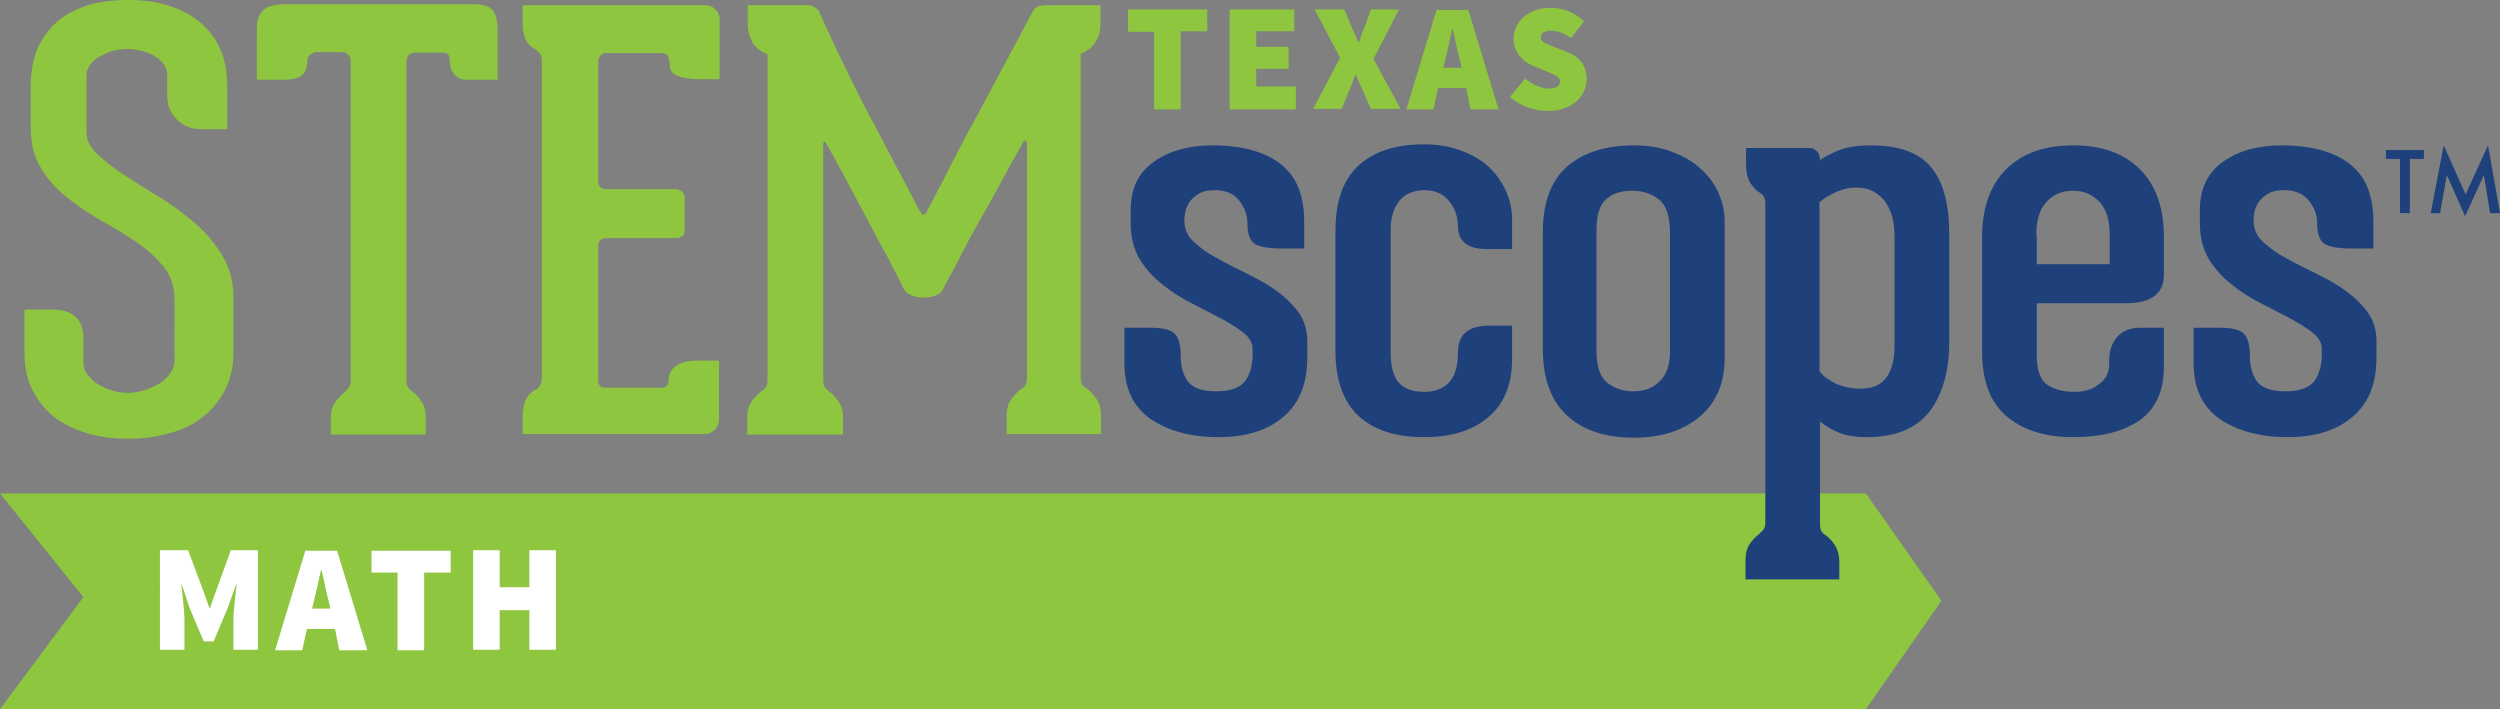 <?xml version="1.0" encoding="utf-8"?>
<!-- Generator: Adobe Illustrator 23.0.2, SVG Export Plug-In . SVG Version: 6.00 Build 0)  -->
<svg version="1.1" id="Layer_1" xmlns="http://www.w3.org/2000/svg" xmlns:xlink="http://www.w3.org/1999/xlink" x="0px" y="0px"
	 viewBox="0 0 479.8 136.1" style="enable-background:new 0 0 479.8 136.1;" xml:space="preserve">
<rect x="0" y="0" width="479.8" height="136.1" fill="#808080" stroke="none"/>
<style type="text/css">
	.st0{fill:#8EC640;}
	.st1{fill:#1E417C;}
	.st2{fill:#FFFFFF;}
</style>
<g>
	<polygon class="st0" points="358.1,94.7 0,94.7 16,114.6 0,136.1 358.1,136.1 372.6,115.3 	"/>
	<g>
		<path class="st0" d="M16.6,25.4c0,1.5,0.7,2.9,2.1,4.2c1.4,1.3,3.1,2.7,5.2,4c2.1,1.4,4.3,2.8,6.8,4.3c2.5,1.5,4.7,3.2,6.8,5
			c2.1,1.8,3.8,3.9,5.2,6.2c1.4,2.3,2.1,4.9,2.1,7.8v10.8c0,2.8-0.6,5.2-1.7,7.3c-1.1,2.1-2.6,3.8-4.4,5.2c-1.8,1.4-4,2.4-6.4,3
			c-2.4,0.7-5,1-7.7,1c-2.7,0-5.3-0.3-7.7-1c-2.4-0.7-4.5-1.7-6.3-3c-1.8-1.4-3.2-3.1-4.3-5.2c-1.1-2.1-1.6-4.5-1.6-7.3v-8.3h5.3
			c2,0,3.5,0.5,4.5,1.4c1,0.9,1.5,2.2,1.5,3.9v4.7c0,1,0.3,1.8,0.8,2.5c0.6,0.7,1.2,1.4,2.1,1.9c0.8,0.5,1.8,0.9,2.8,1.2
			c1,0.3,2,0.4,3,0.4c1,0,1.9-0.2,3-0.5c1-0.3,2-0.8,2.9-1.3c0.9-0.6,1.6-1.2,2.1-2c0.6-0.8,0.8-1.6,0.8-2.6V57.5
			c0-2.4-0.7-4.5-2-6.2c-1.4-1.7-3.1-3.3-5.1-4.7c-2.1-1.4-4.3-2.8-6.7-4.1c-2.4-1.4-4.6-2.8-6.7-4.5c-2.1-1.6-3.8-3.5-5.1-5.7
			c-1.4-2.2-2-4.8-2-7.9v-7.8c0-2.9,0.5-5.5,1.4-7.5c1-2.1,2.3-3.8,4-5.2c1.7-1.4,3.7-2.3,5.9-3C19.3,0.3,21.8,0,24.6,0
			c2.7,0,5.2,0.3,7.5,1c2.3,0.7,4.3,1.7,6.1,3.1c1.7,1.4,3.1,3.1,4,5.2c1,2.1,1.4,4.5,1.4,7.3v8.2h-5c-1.8,0-3.4-0.6-4.6-1.8
			c-1.2-1.2-1.9-2.6-1.9-4.4v-4.1c0-0.9-0.3-1.7-0.8-2.3c-0.5-0.7-1.2-1.2-1.9-1.6c-0.8-0.4-1.6-0.7-2.5-0.9
			c-0.9-0.2-1.7-0.3-2.5-0.3c-0.8,0-1.7,0.1-2.5,0.3c-0.9,0.2-1.7,0.6-2.5,1c-0.8,0.4-1.5,1-2,1.6c-0.5,0.6-0.8,1.3-0.8,2.1V25.4z"
			/>
	</g>
	<g>
		<path class="st0" d="M94.5,1.9c0.7,0.8,1,2.1,1,3.9v3.4v6.1h-5.9c-1,0-1.8-0.3-2.4-1c-0.6-0.7-0.9-1.6-0.9-2.8
			c0-1-0.4-1.4-1.2-1.4h-5.4c-0.4,0-0.8,0.1-1.2,0.4c-0.3,0.3-0.5,0.8-0.5,1.4v60.9c0,0.7,0.1,1.3,0.3,1.5c0.2,0.3,0.5,0.6,0.9,0.9
			c0.6,0.4,1.2,1.1,1.7,1.9c0.6,0.8,0.8,1.8,0.8,3.1v3.2H63.5v-3.2c0-1.2,0.3-2.3,0.9-3.1c0.6-0.8,1.2-1.4,1.8-1.9
			c0.3-0.3,0.6-0.6,0.8-0.9c0.2-0.3,0.3-0.8,0.3-1.5V11.6c0-0.5-0.2-0.9-0.6-1.2c-0.4-0.3-0.7-0.4-1.1-0.4h-4.8
			c-0.3,0-0.6,0.1-1,0.3C59.3,10.6,59,11,59,11.6c0,1.2-0.3,2.2-1,2.8c-0.7,0.6-1.9,0.9-3.6,0.9h-5.1V8.6V5.4c0-1.7,0.5-2.9,1.4-3.6
			c0.9-0.7,2.3-1,4.2-1h35.9C92.6,0.8,93.9,1.2,94.5,1.9z"/>
	</g>
	<g>
		<path class="st0" d="M115.3,10.6c-0.3,0.3-0.5,0.7-0.5,1.2v23c0,1,0.6,1.5,1.7,1.5h13.1c0.4,0,0.8,0.1,1.2,0.4
			c0.4,0.3,0.6,0.7,0.6,1.3v6.2c0,1-0.6,1.5-1.7,1.5h-13.2c-1.1,0-1.7,0.5-1.7,1.5v25.7c0,1,0.4,1.5,1.3,1.5h11
			c0.8,0,1.2-0.5,1.2-1.4c0-1.2,0.5-2.1,1.5-2.8c1-0.7,2.3-1,4-1h4.2v11.3c0,0.8-0.3,1.5-0.8,2c-0.6,0.5-1.2,0.8-2,0.8h-6.8h-21.5
			h-6.6v-2.9c0-1.6,0.2-2.8,0.6-3.7c0.4-0.8,1-1.4,1.7-1.8c1-0.5,1.4-1.3,1.4-2.3V11.8c0-0.7-0.1-1.2-0.4-1.5
			c-0.3-0.4-0.6-0.7-1-0.9c-0.7-0.4-1.3-1-1.7-1.8c-0.4-0.8-0.6-1.9-0.6-3.4V1h34.9c0.9,0,1.6,0.3,2.1,0.8c0.5,0.5,0.8,1.1,0.8,1.7
			v11.7H134c-1.5,0-2.8-0.2-3.9-0.6c-1.1-0.4-1.6-1.2-1.6-2.5c0-0.4-0.1-0.9-0.3-1.3c-0.2-0.4-0.6-0.6-1.2-0.6h-10.6
			C116,10.1,115.6,10.3,115.3,10.6z"/>
	</g>
	<g>
		<path class="st0" d="M210.6,7.4c-0.4,0.8-0.8,1.4-1.3,1.8c-0.6,0.5-1.2,0.9-1.9,1.1v62c0,0.7,0.1,1.3,0.3,1.5
			c0.2,0.3,0.5,0.6,0.9,0.8c0.6,0.4,1.2,1.1,1.8,1.9c0.6,0.8,0.9,1.9,0.9,3.3v3.5h-18.1v-3.6c0-1.2,0.3-2.3,0.9-3.1
			c0.6-0.8,1.2-1.4,1.8-1.9c0.4-0.2,0.7-0.5,0.9-0.8c0.2-0.3,0.3-0.8,0.3-1.5V27.4c0-0.1-0.1-0.3-0.3-0.4c-0.2-0.1-0.3,0-0.5,0.4
			c-2.7,4.8-5.1,9.3-7.3,13.2c-1,1.7-1.9,3.4-2.8,5c-0.9,1.7-1.7,3.2-2.4,4.6c-0.7,1.4-1.4,2.6-1.9,3.5c-0.5,1-0.8,1.5-0.9,1.8
			c-0.2,0.5-0.7,0.9-1.4,1.2c-0.7,0.3-1.5,0.4-2.3,0.4c-0.8,0-1.6-0.1-2.3-0.4c-0.7-0.3-1.2-0.6-1.4-1c-0.1-0.2-0.5-0.8-0.9-1.8
			c-0.5-1-1.1-2.1-1.8-3.5c-0.7-1.4-1.6-2.9-2.5-4.6c-0.9-1.7-1.8-3.4-2.7-5.1c-2.1-4-4.5-8.5-7.2-13.3c-0.1-0.1-0.2-0.2-0.3-0.2
			c-0.1,0-0.2,0.1-0.2,0.4v45.1v0.1c0,0.7,0.1,1.3,0.3,1.5c0.2,0.3,0.5,0.6,0.8,0.8c0.6,0.4,1.2,1.1,1.8,1.9
			c0.6,0.8,0.9,1.8,0.9,3.1v3.3h-18.4v-3.3c0-1.2,0.3-2.3,0.9-3.1c0.6-0.8,1.2-1.4,1.8-1.9c0.4-0.2,0.7-0.5,0.9-0.8
			c0.2-0.3,0.3-0.8,0.3-1.5V10.4c-0.7-0.2-1.4-0.6-1.9-1.1c-0.5-0.4-1-1-1.3-1.8c-0.4-0.8-0.6-1.8-0.6-3V1h11.5
			c0.4,0,0.9,0.1,1.4,0.4c0.5,0.3,0.8,0.7,1,1.2c0.5,1.2,1.3,3,2.4,5.3c1.1,2.3,2.3,4.9,3.7,7.7c1.4,2.8,2.8,5.6,4.4,8.5
			c1.5,2.9,2.9,5.6,4.2,8c1.3,2.4,2.3,4.4,3.2,6.1c0.8,1.6,1.3,2.5,1.5,2.6c0.1,0.4,0.3,0.5,0.5,0.4c0.2-0.1,0.3-0.2,0.5-0.4
			c0-0.1,0.3-0.7,0.9-1.8c0.6-1.1,1.4-2.6,2.3-4.4c0.9-1.8,2-3.9,3.2-6.2c1.2-2.3,2.4-4.6,3.7-6.9L198,2.6c0.3-0.7,0.7-1.1,1.1-1.3
			c0.4-0.2,1-0.3,1.5-0.3h10.6v3.4C211.2,5.7,211,6.7,210.6,7.4z"/>
	</g>
	<g>
		<path class="st1" d="M233.1,36.5c-1.2,0-2.1,0.2-2.9,0.6c-0.7,0.4-1.3,0.9-1.8,1.5c-0.4,0.6-0.7,1.2-0.9,1.9
			c-0.1,0.7-0.2,1.3-0.2,1.9v-0.1c0,1.6,0.6,3,1.8,4.1c1.2,1.1,2.6,2.2,4.4,3.1c1.7,1,3.6,1.9,5.6,2.9c2,1,3.9,2,5.6,3.2
			c1.7,1.2,3.2,2.6,4.4,4.2c1.2,1.6,1.8,3.5,1.8,5.8v2.9c0,5.1-1.5,8.9-4.6,11.5c-3,2.6-7.2,3.9-12.4,3.9c-5.4,0-9.7-1.2-13.1-3.5
			c-3.3-2.3-5-5.9-5-10.6v-6.9h5c2.1,0,3.6,0.3,4.5,1c0.8,0.7,1.3,2.1,1.3,4.2v0.2c0,1.9,0.4,3.5,1.3,4.8c0.9,1.3,2.7,2,5.5,2
			c2.8,0,4.6-0.7,5.6-2c0.9-1.3,1.4-3,1.4-5V67c0-1.2-0.6-2.2-1.7-3.1c-1.1-0.9-2.6-1.8-4.4-2.8c-1.8-0.9-3.6-1.9-5.6-2.9
			c-2-1-3.9-2.2-5.6-3.6c-1.8-1.4-3.2-3-4.4-4.9c-1.1-1.9-1.7-4.1-1.7-6.8v-2.6c0-4.1,1.5-7.2,4.5-9.3c3-2.1,6.7-3.1,11.2-3.1
			c3.2,0,6,0.4,8.2,1.1c2.2,0.7,4.1,1.7,5.5,3c1.4,1.3,2.4,2.8,3,4.6c0.6,1.8,0.9,3.7,0.9,5.7v5.4H246c-2,0-3.6-0.2-4.8-0.7
			c-1.2-0.5-1.8-1.9-1.8-4.2c0-1.5-0.5-2.9-1.5-4.2C236.8,37.1,235.2,36.5,233.1,36.5z"/>
	</g>
	<g>
		<path class="st1" d="M279.8,43.4c0-1.8-0.6-3.5-1.7-4.8c-1.1-1.4-2.7-2.1-4.7-2.1c-2.1,0-3.7,0.7-4.8,2c-1.1,1.4-1.7,3.2-1.7,5.6
			v23.5c0,2.9,0.6,4.9,1.7,6c1.1,1.1,2.7,1.6,4.8,1.6c2,0,3.5-0.6,4.7-1.8c1.1-1.2,1.7-3,1.7-5.6v-0.1c0-3.5,2-5.2,5.9-5.2h4.5v6.4
			c0,4.8-1.5,8.6-4.5,11.1c-3,2.6-7.1,3.9-12.4,3.9c-5.5,0-9.7-1.4-12.6-4.1c-2.9-2.7-4.4-6.9-4.4-12.4V44.4c0-5.7,1.4-9.8,4.4-12.6
			c2.9-2.7,7.1-4.1,12.6-4.1c2.6,0,5,0.4,7.1,1.2c2.1,0.8,3.9,1.8,5.3,3.1c1.4,1.3,2.5,2.9,3.3,4.6c0.8,1.8,1.2,3.6,1.2,5.6v5.6
			h-4.5C281.8,47.9,279.8,46.4,279.8,43.4z"/>
	</g>
	<path class="st1" d="M329.8,37c-0.8-1.8-2-3.4-3.5-4.7c-1.5-1.4-3.4-2.4-5.5-3.2c-2.1-0.8-4.5-1.2-7.2-1.2c-5.5,0-9.8,1.4-12.9,4.1
		c-3.1,2.8-4.6,7-4.6,12.6v22.3c0,5.7,1.5,9.9,4.6,12.8c3.1,2.9,7.4,4.3,12.9,4.3c5.3,0,9.5-1.4,12.7-4.1c3.2-2.8,4.7-6.5,4.7-11.3
		V42.6C331,40.6,330.6,38.8,329.8,37z M320.5,67.6c0,2.5-0.7,4.4-2,5.6c-1.3,1.3-3,1.9-5,1.9c-2.1,0-3.7-0.6-5.1-1.7
		c-1.3-1.1-2-3.1-2-6V44.2c0-2.9,0.6-4.9,1.9-6c1.2-1.1,2.9-1.6,5-1.6c2,0,3.7,0.6,5.1,1.7c1.4,1.1,2.1,3.2,2.1,6.4V67.6z"/>
	<path class="st1" d="M370.7,32.2c-2.3-2.9-6.2-4.3-11.7-4.3c-2.8,0-5,0.4-6.7,1.2c-1.7,0.8-2.7,1.3-3,1.7c0-0.4-0.1-0.8-0.2-1.2
		c-0.1-0.3-0.4-0.6-0.7-0.8c-0.3-0.3-0.7-0.4-1.2-0.4h-12.1v3.3c0,1.4,0.3,2.5,0.8,3.4c0.6,0.8,1.1,1.5,1.7,1.8
		c0.4,0.2,0.7,0.5,0.9,0.8c0.2,0.3,0.3,0.8,0.3,1.5v61.1c0,0.6-0.1,1-0.4,1.4c-0.3,0.3-0.6,0.6-0.9,0.9c-0.6,0.4-1.1,1-1.7,1.8
		c-0.5,0.8-0.8,1.8-0.8,3.1v3.7h18V108c0-1.4-0.3-2.5-0.8-3.3c-0.5-0.8-1.1-1.4-1.7-1.9c-0.4-0.2-0.7-0.5-0.9-0.8
		c-0.2-0.3-0.3-0.8-0.3-1.5V80.9c1.2,1,2.5,1.7,3.8,2.2c1.3,0.5,3,0.8,5.1,0.8c5.5,0,9.5-1.6,12.1-4.9c2.5-3.3,3.8-7.7,3.8-13.4
		V44.9C374.1,39.3,373,35,370.7,32.2z M363.6,66.2c0,2.9-0.6,5.1-1.7,6.4c-1.1,1.4-2.7,2-4.8,2c-1.3,0-2.5-0.2-3.5-0.5
		c-1-0.3-1.8-0.7-2.5-1.2c-0.8-0.4-1.4-1-1.9-1.7V38.8c0.6-0.5,1.3-1,2.1-1.4c0.7-0.4,1.4-0.7,2.3-1c0.8-0.3,1.8-0.4,2.8-0.4
		c2,0,3.6,0.7,5,2.2c1.3,1.5,2.1,3.7,2.2,6.6V66.2z"/>
	<path class="st1" d="M408,58.2c4.8,0,7.3-1.8,7.3-5.5v-7.1c0-5.7-1.5-10-4.6-13.1c-3.1-3.1-7.3-4.6-12.8-4.6
		c-5.5,0-9.8,1.5-12.9,4.6c-3.1,3.1-4.6,7.5-4.6,13.1v21.8c0,5.6,1.5,9.7,4.6,12.4c3.1,2.7,7.4,4.1,12.9,4.1c5.4,0,9.6-1.1,12.7-3.2
		c3.1-2.2,4.7-5.6,4.7-10.4v-7.4h-4.5c-2,0-3.5,0.6-4.5,1.8c-1,1.2-1.5,2.7-1.5,4.4v0.4c0.1,1.7-0.5,3.1-1.8,4.1
		c-1.3,1.1-2.9,1.6-4.8,1.6c-2.1,0-3.8-0.4-5.2-1.3c-1.4-0.9-2.1-2.8-2.1-5.7v-10H408z M390.8,45.1c0-2.9,0.7-5,2-6.4
		c1.3-1.4,3-2.1,5.1-2.1c2,0,3.6,0.7,5,2.1c1.3,1.4,2,3.5,2,6.4v5.6h-1.4h-12.6V45.1z"/>
	<g>
		<path class="st1" d="M438.3,36.5c-1.2,0-2.1,0.2-2.9,0.6c-0.7,0.4-1.3,0.9-1.8,1.5c-0.4,0.6-0.7,1.2-0.9,1.9
			c-0.1,0.7-0.2,1.3-0.2,1.9v-0.1c0,1.6,0.6,3,1.8,4.1c1.2,1.1,2.6,2.2,4.4,3.1c1.7,1,3.6,1.9,5.6,2.9c2,1,3.9,2,5.6,3.2
			c1.7,1.2,3.2,2.6,4.4,4.2c1.2,1.6,1.8,3.5,1.8,5.8v2.9c0,5.1-1.5,8.9-4.6,11.5c-3,2.6-7.2,3.9-12.4,3.9c-5.4,0-9.7-1.2-13.1-3.5
			c-3.3-2.3-5-5.9-5-10.6v-6.9h5c2.1,0,3.6,0.3,4.5,1c0.8,0.7,1.3,2.1,1.3,4.2v0.2c0,1.9,0.4,3.5,1.3,4.8c0.9,1.3,2.7,2,5.5,2
			c2.8,0,4.6-0.7,5.6-2c0.9-1.3,1.4-3,1.4-5V67c0-1.2-0.6-2.2-1.7-3.1c-1.1-0.9-2.6-1.8-4.4-2.8c-1.8-0.9-3.6-1.9-5.6-2.9
			c-2-1-3.9-2.2-5.6-3.6c-1.8-1.4-3.2-3-4.4-4.9c-1.1-1.9-1.7-4.1-1.7-6.8v-2.6c0-4.1,1.5-7.2,4.5-9.3c3-2.1,6.7-3.1,11.2-3.1
			c3.2,0,6,0.4,8.2,1.1c2.2,0.7,4.1,1.7,5.5,3c1.4,1.3,2.4,2.8,3,4.6c0.6,1.8,0.9,3.7,0.9,5.7v5.4h-4.2c-2,0-3.6-0.2-4.8-0.7
			c-1.2-0.5-1.8-1.9-1.8-4.2c0-1.5-0.5-2.9-1.5-4.2C442,37.1,440.4,36.5,438.3,36.5z"/>
	</g>
	<g>
		<polygon class="st1" points="462.5,30.5 462.5,40.9 460.6,40.9 460.6,30.5 457.9,30.5 457.9,28.8 465.2,28.8 465.2,30.5 		"/>
	</g>
	<g>
		<polygon class="st1" points="466.5,40.9 469,27.9 473.2,37.3 477.5,27.9 479.8,40.9 477.9,40.9 476.7,33.6 473.1,41.5 469.6,33.6 
			468.3,40.9 		"/>
	</g>
	<g>
		<path class="st0" d="M221.6,6.1h-5.1V1.8h15.2v4.2h-5.1V21h-5.1V6.1z"/>
		<path class="st0" d="M236,1.8h12.4v4.2h-7.3v3h6.2v4.2h-6.2v3.4h7.6V21H236V1.8z"/>
		<path class="st0" d="M257.2,11.1l-4.9-9.3h5.7l1.3,3.1c0.4,0.9,0.8,1.9,1.4,3.2h0.1c0.4-1.2,0.8-2.3,1.2-3.2l1.1-3.1h5.4l-4.9,9.5
			l5.2,9.6h-5.7l-1.5-3.4c-0.5-1-0.9-2-1.4-3.2h-0.1c-0.4,1.2-0.8,2.2-1.2,3.2l-1.4,3.4H252L257.2,11.1z"/>
		<path class="st0" d="M281.4,16.9H276l-0.9,4.1h-5.2l5.8-19.1h6.1l5.8,19.1h-5.4L281.4,16.9z M280.5,13l-0.3-1.3
			c-0.5-1.8-0.9-4.2-1.4-6.1h-0.1c-0.4,1.9-0.9,4.2-1.4,6.1L277,13H280.5z"/>
		<path class="st0" d="M292.7,15.1c1.4,1.1,3.1,1.9,4.5,1.9c1.5,0,2.2-0.5,2.2-1.4c0-0.9-1-1.2-2.6-1.9l-2.4-1
			c-2.1-0.8-3.9-2.6-3.9-5.3c0-3.3,2.9-5.9,7.1-5.9c2.2,0,4.6,0.8,6.4,2.6l-2.5,3.2c-1.3-0.9-2.4-1.4-3.8-1.4c-1.2,0-2,0.4-2,1.3
			c0,0.9,1.1,1.2,2.8,1.9l2.3,0.9c2.4,0.9,3.7,2.6,3.7,5.2c0,3.2-2.7,6.1-7.5,6.1c-2.4,0-5.2-0.9-7.2-2.7L292.7,15.1z"/>
	</g>
</g>
<path class="st2" d="M30.9,105.6h5.2l3,8l1.1,3.1h0.1l1.1-3.1l2.9-8h5.2v19.1h-4.7v-5.7c0-1.9,0.4-4.9,0.6-6.8h-0.1l-1.6,4.5
	l-2.7,6.4h-1.9l-2.7-6.4l-1.5-4.5h-0.1c0.2,1.9,0.6,4.9,0.6,6.8v5.7h-4.7V105.6z"/>
<path class="st2" d="M64.3,120.7h-5.4l-0.9,4.1h-5.2l5.8-19.1h6.1l5.8,19.1h-5.4L64.3,120.7z M63.4,116.8l-0.3-1.3
	c-0.5-1.8-0.9-4.2-1.4-6.1h-0.1c-0.4,1.9-0.9,4.2-1.4,6.1l-0.3,1.3H63.4z"/>
<path class="st2" d="M76.4,109.9h-5.1v-4.2h15.2v4.2h-5.1v14.9h-5.1V109.9z"/>
<path class="st2" d="M90.8,105.6h5.1v7.1h5.7v-7.1h5.1v19.1h-5.1v-7.6h-5.7v7.6h-5.1V105.6z"/>
</svg>
